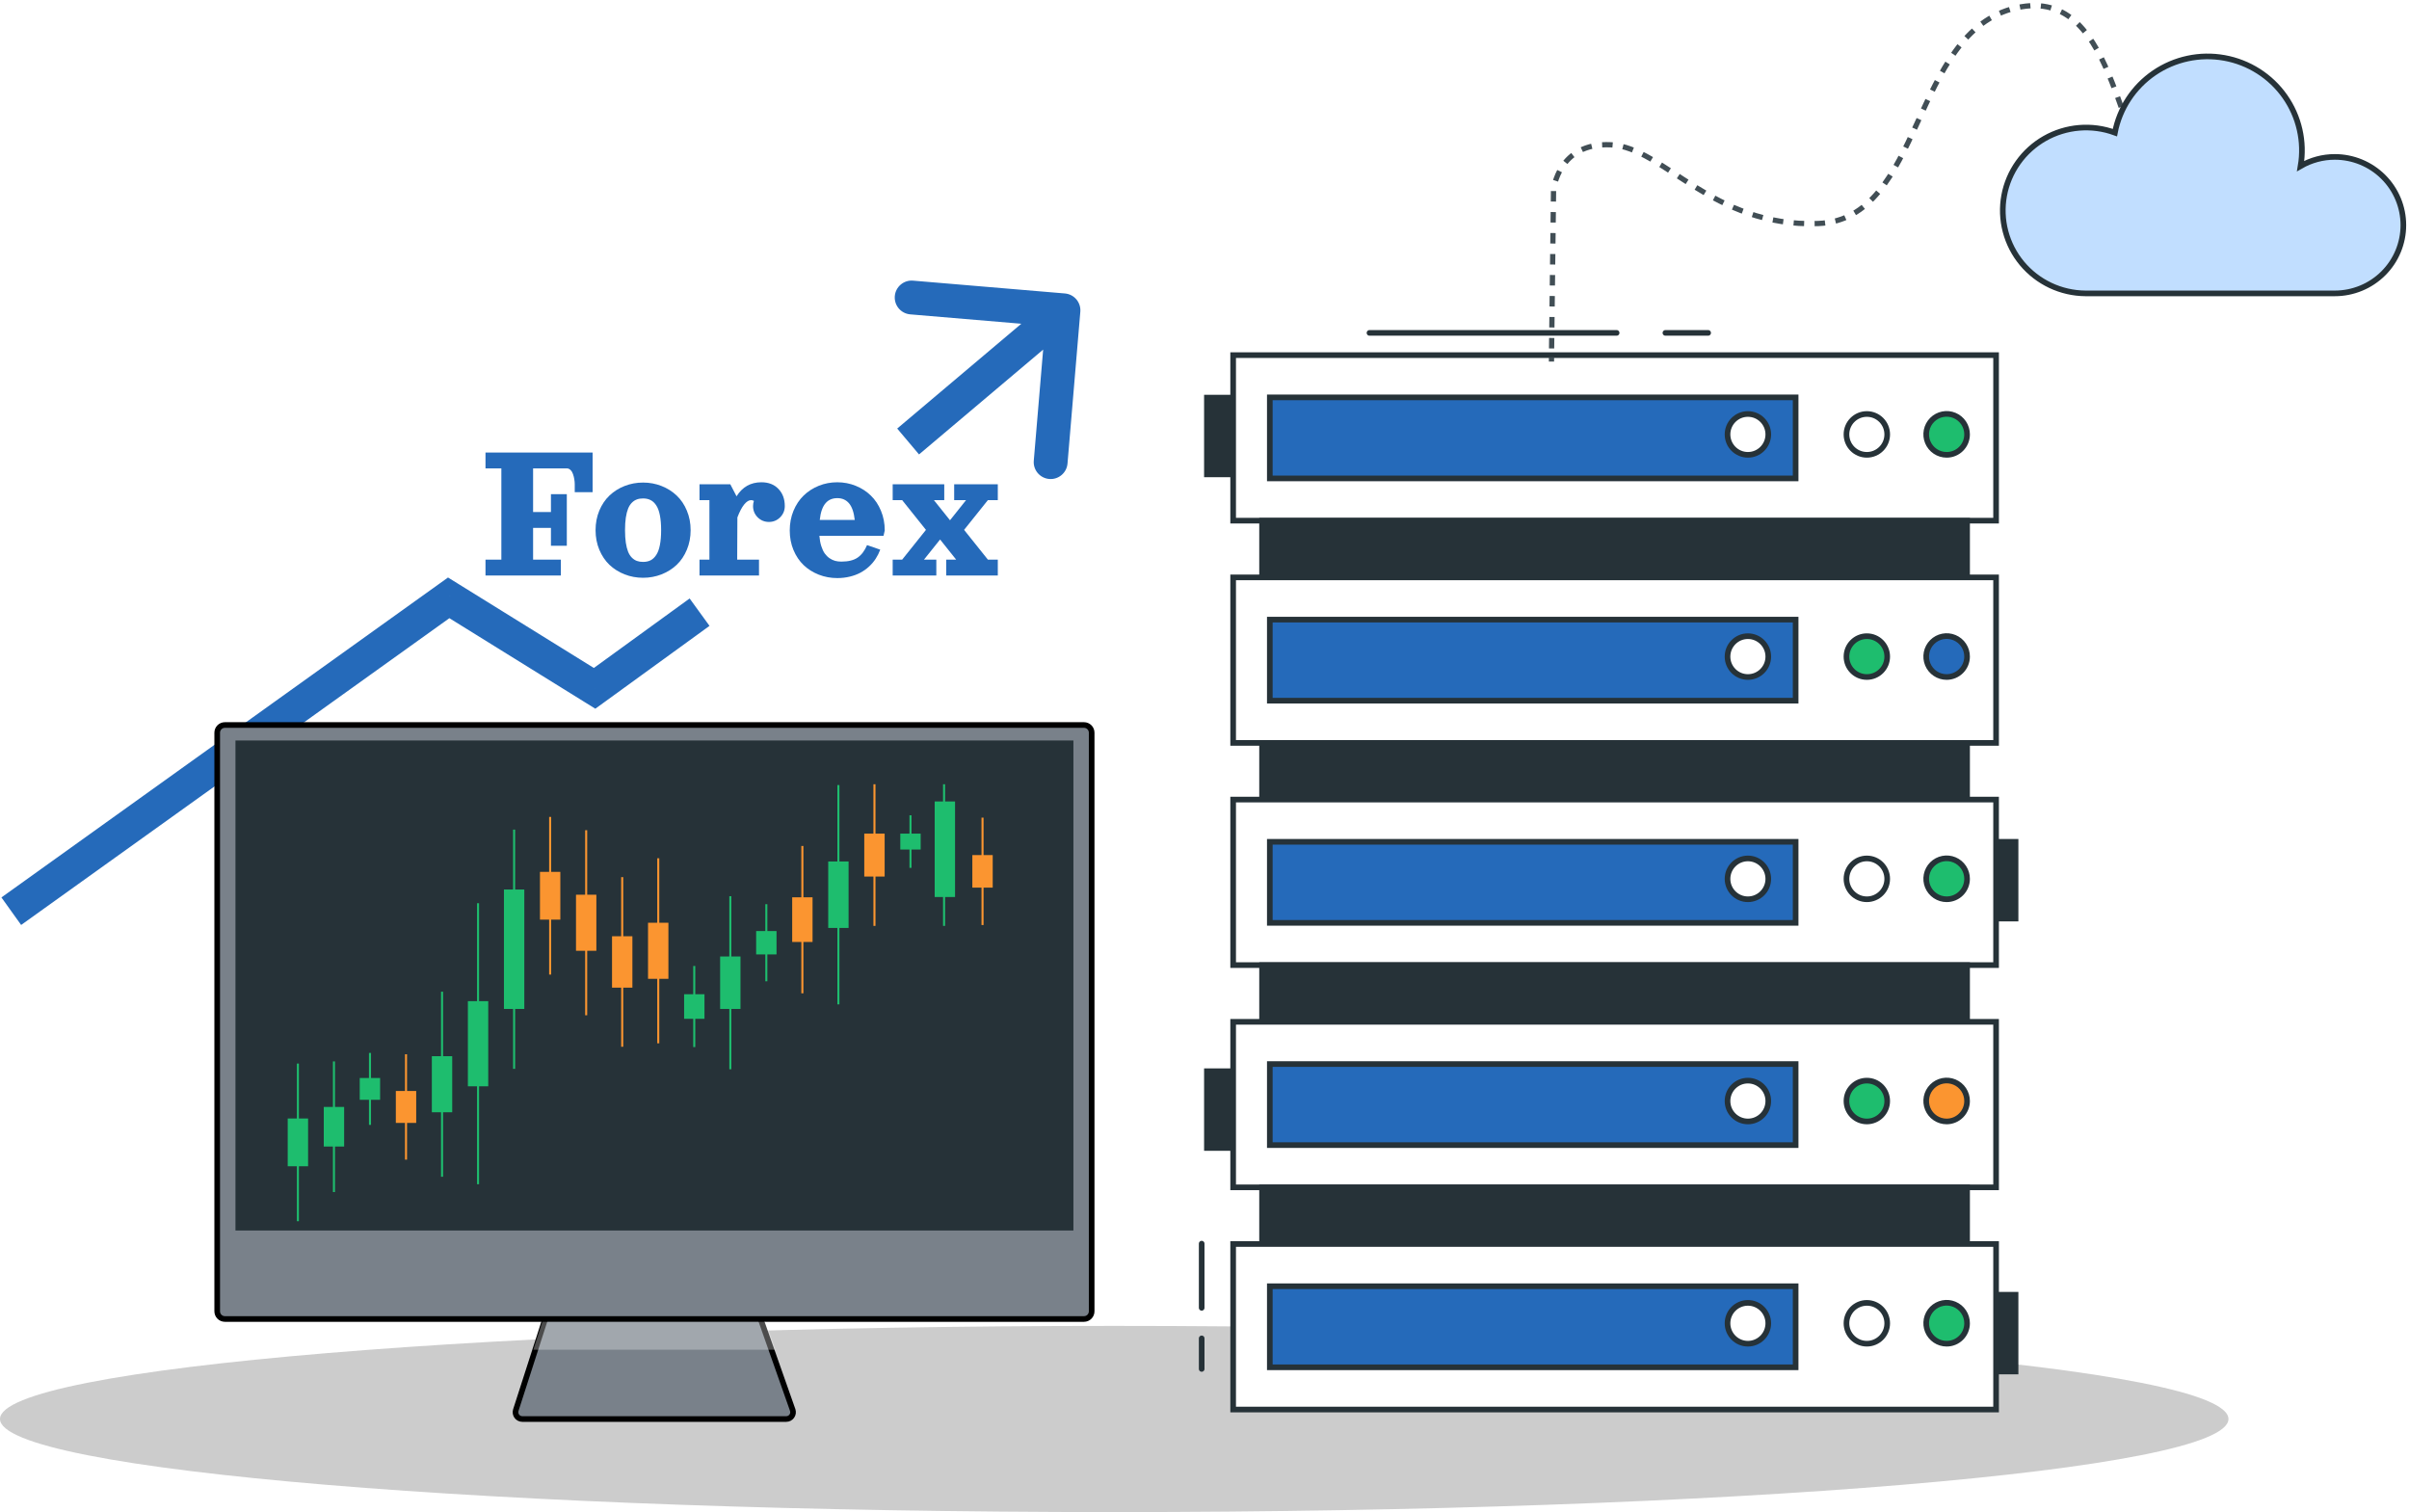 <svg xmlns="http://www.w3.org/2000/svg" width="427" height="268" viewBox="0 0 427 268" fill="none"><g clip-path="url(#clip0_18_259)"><path d="M197.5 268C306.576 268 395 260.613 395 251.5C395 242.387 306.576 235 197.5 235C88.424 235 0 242.387 0 251.5C0 260.613 88.424 268 197.5 268Z" fill="black" fill-opacity="0.2"></path><path d="M79.533 105.961L81.114 103.411L79.413 102.356L77.786 103.522L79.533 105.961ZM105.393 122L103.812 124.549L105.524 125.611L107.155 124.428L105.393 122ZM191.489 55.252C191.629 53.601 190.403 52.15 188.752 52.011L161.848 49.74C160.197 49.6 158.746 50.826 158.606 52.477C158.467 54.128 159.692 55.579 161.343 55.718L185.258 57.737L183.24 81.652C183.1 83.303 184.326 84.754 185.977 84.894C187.628 85.033 189.079 83.808 189.218 82.157L191.489 55.252ZM3.747 163.939L81.28 108.4L77.786 103.522L0.253 159.061L3.747 163.939ZM77.952 108.51L103.812 124.549L106.975 119.451L81.114 103.411L77.952 108.51ZM162.9 80.541L190.435 57.292L186.565 52.708L159.03 75.956L162.9 80.541ZM107.155 124.428L125.762 110.928L122.238 106.072L103.632 119.572L107.155 124.428Z" fill="#256ABA"></path><path d="M357.263 149.201H352.125V162.808H357.263V149.201Z" fill="#263238" stroke="#263238" stroke-miterlimit="10"></path><path d="M357.263 229.478H352.125V243.085H357.263V229.478Z" fill="#263238" stroke="#263238" stroke-miterlimit="10"></path><path d="M219.063 70.473H213.926V84.08H219.063V70.473Z" fill="#263238" stroke="#263238" stroke-miterlimit="10"></path><path d="M219.063 189.86H213.926V203.467H219.063V189.86Z" fill="#263238" stroke="#263238" stroke-miterlimit="10"></path><path d="M353.809 62.944H218.578V92.281H353.809V62.944Z" fill="white" stroke="#263238" stroke-miterlimit="10"></path><path d="M318.279 70.43H225.078V84.795H318.279V70.43Z" fill="#256ABA" stroke="#263238" stroke-miterlimit="10"></path><path d="M330.902 80.613C332.897 80.613 334.514 78.993 334.514 76.995C334.514 74.996 332.897 73.376 330.902 73.376C328.906 73.376 327.289 74.996 327.289 76.995C327.289 78.993 328.906 80.613 330.902 80.613Z" fill="white" stroke="#263238" stroke-miterlimit="10"></path><path d="M348.669 76.995C348.671 76.276 348.46 75.574 348.063 74.975C347.666 74.377 347.101 73.91 346.439 73.634C345.777 73.358 345.049 73.284 344.345 73.423C343.641 73.562 342.995 73.907 342.487 74.414C341.979 74.921 341.633 75.568 341.492 76.272C341.352 76.976 341.423 77.707 341.697 78.37C341.971 79.034 342.435 79.602 343.031 80.001C343.627 80.4 344.328 80.613 345.045 80.613C345.52 80.615 345.991 80.522 346.431 80.341C346.871 80.16 347.27 79.893 347.607 79.557C347.943 79.221 348.21 78.822 348.393 78.382C348.575 77.942 348.669 77.471 348.669 76.995Z" fill="#1EBD6E" stroke="#263238" stroke-miterlimit="10"></path><path d="M309.82 80.613C311.815 80.613 313.432 78.993 313.432 76.995C313.432 74.996 311.815 73.376 309.82 73.376C307.824 73.376 306.207 74.996 306.207 76.995C306.207 78.993 307.824 80.613 309.82 80.613Z" fill="white" stroke="#263238" stroke-miterlimit="10"></path><path d="M348.67 92.291H223.703V102.334H348.67V92.291Z" fill="#263238" stroke="#263238" stroke-miterlimit="10"></path><path d="M353.809 102.335H218.578V131.672H353.809V102.335Z" fill="white" stroke="#263238" stroke-miterlimit="10"></path><path d="M318.279 109.821H225.078V124.186H318.279V109.821Z" fill="#256ABA" stroke="#263238" stroke-miterlimit="10"></path><path d="M330.902 119.993C332.897 119.993 334.514 118.373 334.514 116.375C334.514 114.376 332.897 112.756 330.902 112.756C328.906 112.756 327.289 114.376 327.289 116.375C327.289 118.373 328.906 119.993 330.902 119.993Z" fill="#1EBD6E" stroke="#263238" stroke-miterlimit="10"></path><path d="M348.669 116.375C348.671 115.657 348.46 114.954 348.063 114.356C347.666 113.758 347.101 113.291 346.439 113.015C345.777 112.738 345.049 112.665 344.345 112.804C343.641 112.942 342.995 113.287 342.487 113.794C341.979 114.301 341.633 114.948 341.492 115.652C341.352 116.357 341.423 117.087 341.697 117.751C341.971 118.415 342.435 118.982 343.031 119.381C343.627 119.781 344.328 119.994 345.045 119.994C346.004 119.994 346.924 119.613 347.603 118.935C348.283 118.256 348.666 117.336 348.669 116.375Z" fill="#256ABA" stroke="#263238" stroke-miterlimit="10"></path><path d="M309.82 119.993C311.815 119.993 313.432 118.373 313.432 116.375C313.432 114.376 311.815 112.756 309.82 112.756C307.824 112.756 306.207 114.376 306.207 116.375C306.207 118.373 307.824 119.993 309.82 119.993Z" fill="white" stroke="#263238" stroke-miterlimit="10"></path><path d="M348.67 131.672H223.703V141.715H348.67V131.672Z" fill="#263238" stroke="#263238" stroke-miterlimit="10"></path><path d="M353.809 141.715H218.578V171.052H353.809V141.715Z" fill="white" stroke="#263238" stroke-miterlimit="10"></path><path d="M318.279 149.201H225.078V163.566H318.279V149.201Z" fill="#256ABA" stroke="#263238" stroke-miterlimit="10"></path><path d="M330.902 159.385C332.897 159.385 334.514 157.764 334.514 155.766C334.514 153.768 332.897 152.148 330.902 152.148C328.906 152.148 327.289 153.768 327.289 155.766C327.289 157.764 328.906 159.385 330.902 159.385Z" fill="white" stroke="#263238" stroke-miterlimit="10"></path><path d="M348.669 155.766C348.671 155.048 348.46 154.345 348.063 153.747C347.666 153.149 347.101 152.682 346.439 152.405C345.777 152.129 345.049 152.056 344.345 152.194C343.641 152.333 342.995 152.678 342.487 153.185C341.979 153.692 341.633 154.339 341.492 155.043C341.352 155.748 341.423 156.478 341.697 157.142C341.971 157.805 342.435 158.373 343.031 158.772C343.627 159.171 344.328 159.385 345.045 159.385C345.52 159.386 345.991 159.293 346.431 159.112C346.871 158.931 347.27 158.665 347.607 158.329C347.943 157.992 348.21 157.593 348.393 157.153C348.575 156.714 348.669 156.242 348.669 155.766Z" fill="#1EBD6E" stroke="#263238" stroke-miterlimit="10"></path><path d="M309.82 159.385C311.815 159.385 313.432 157.764 313.432 155.766C313.432 153.768 311.815 152.148 309.82 152.148C307.824 152.148 306.207 153.768 306.207 155.766C306.207 157.764 307.824 159.385 309.82 159.385Z" fill="white" stroke="#263238" stroke-miterlimit="10"></path><path d="M348.67 171.063H223.703V181.106H348.67V171.063Z" fill="#263238" stroke="#263238" stroke-miterlimit="10"></path><path d="M353.809 181.106H218.578V210.443H353.809V181.106Z" fill="white" stroke="#263238" stroke-miterlimit="10"></path><path d="M318.279 188.592H225.078V202.958H318.279V188.592Z" fill="#256ABA" stroke="#263238" stroke-miterlimit="10"></path><path d="M330.902 198.765C332.897 198.765 334.514 197.145 334.514 195.147C334.514 193.148 332.897 191.528 330.902 191.528C328.906 191.528 327.289 193.148 327.289 195.147C327.289 197.145 328.906 198.765 330.902 198.765Z" fill="#1EBD6E" stroke="#263238" stroke-miterlimit="10"></path><path d="M348.669 195.147C348.671 194.428 348.46 193.726 348.063 193.127C347.666 192.529 347.101 192.062 346.439 191.786C345.777 191.51 345.049 191.436 344.345 191.575C343.641 191.714 342.995 192.058 342.487 192.566C341.979 193.073 341.633 193.719 341.492 194.424C341.352 195.128 341.423 195.858 341.697 196.522C341.971 197.186 342.435 197.753 343.031 198.153C343.627 198.552 344.328 198.765 345.045 198.765C346.004 198.765 346.924 198.384 347.603 197.706C348.283 197.028 348.666 196.107 348.669 195.147Z" fill="#FB9530" stroke="#263238" stroke-miterlimit="10"></path><path d="M309.82 198.765C311.815 198.765 313.432 197.145 313.432 195.147C313.432 193.148 311.815 191.528 309.82 191.528C307.824 191.528 306.207 193.148 306.207 195.147C306.207 197.145 307.824 198.765 309.82 198.765Z" fill="white" stroke="#263238" stroke-miterlimit="10"></path><path d="M348.67 210.444H223.703V220.487H348.67V210.444Z" fill="#263238" stroke="#263238" stroke-miterlimit="10"></path><path d="M353.809 220.486H218.578V249.824H353.809V220.486Z" fill="white" stroke="#263238" stroke-miterlimit="10"></path><path d="M318.279 227.972H225.078V242.338H318.279V227.972Z" fill="#256ABA" stroke="#263238" stroke-miterlimit="10"></path><path d="M330.902 238.156C332.897 238.156 334.514 236.536 334.514 234.538C334.514 232.54 332.897 230.92 330.902 230.92C328.906 230.92 327.289 232.54 327.289 234.538C327.289 236.536 328.906 238.156 330.902 238.156Z" fill="white" stroke="#263238" stroke-miterlimit="10"></path><path d="M348.669 234.538C348.671 233.82 348.46 233.117 348.063 232.519C347.666 231.92 347.101 231.454 346.439 231.177C345.777 230.901 345.049 230.827 344.345 230.966C343.641 231.105 342.995 231.45 342.487 231.957C341.979 232.464 341.633 233.111 341.492 233.815C341.352 234.519 341.423 235.25 341.697 235.913C341.971 236.577 342.435 237.145 343.031 237.544C343.627 237.943 344.328 238.156 345.045 238.156C345.52 238.158 345.991 238.065 346.431 237.884C346.871 237.703 347.27 237.437 347.607 237.1C347.943 236.764 348.21 236.365 348.393 235.925C348.575 235.485 348.669 235.014 348.669 234.538Z" fill="#1EBD6E" stroke="#263238" stroke-miterlimit="10"></path><path d="M309.82 238.156C311.815 238.156 313.432 236.536 313.432 234.538C313.432 232.54 311.815 230.92 309.82 230.92C307.824 230.92 306.207 232.54 306.207 234.538C306.207 236.536 307.824 238.156 309.82 238.156Z" fill="white" stroke="#263238" stroke-miterlimit="10"></path><path d="M295.199 59H302.77" stroke="#263238" stroke-linecap="round" stroke-linejoin="round"></path><path d="M242.746 59H286.55" stroke="#263238" stroke-linecap="round" stroke-linejoin="round"></path><path d="M213 237.213V242.63" stroke="#263238" stroke-linecap="round" stroke-linejoin="round"></path><path d="M213 220.422V231.797" stroke="#263238" stroke-linecap="round" stroke-linejoin="round"></path><path d="M91.429 249.926L97.173 232.089H134.225L140.501 249.892V249.893C140.565 250.075 140.585 250.271 140.559 250.462C140.533 250.654 140.461 250.836 140.349 250.994C140.238 251.152 140.09 251.281 139.919 251.37C139.748 251.459 139.558 251.505 139.365 251.505H92.575C92.385 251.505 92.198 251.46 92.029 251.373C91.86 251.287 91.714 251.162 91.602 251.008C91.49 250.854 91.416 250.676 91.386 250.488C91.356 250.3 91.371 250.107 91.429 249.926Z" fill="#79818A" stroke="black"></path><path d="M39.858 128.5H192.142C192.891 128.5 193.5 129.109 193.5 129.861V232.415C193.5 233.167 192.891 233.776 192.142 233.776H39.858C39.109 233.776 38.5 233.167 38.5 232.415V129.861C38.5 129.109 39.109 128.5 39.858 128.5Z" fill="#79818A" stroke="black"></path><path d="M190.266 131.244H41.738V218.092H190.266V131.244Z" fill="#263238"></path><path opacity="0.3" d="M96.133 234.276H135.709L137.456 239.223H94.539L96.133 234.276Z" fill="white"></path><g filter="url(#filter0_d_18_259)"><path d="M167.158 164.105H167.52V139H167.158V164.105Z" fill="#1EBD6E"></path><path d="M52.623 216.444H52.984V188.505H52.623V216.444Z" fill="#1EBD6E"></path><path d="M59.014 211.28H59.375V188.124H59.014V211.28Z" fill="#1EBD6E"></path><path d="M65.4 199.373H65.762V186.618H65.4V199.373Z" fill="#1EBD6E"></path><path d="M71.787 205.532H72.148V186.855H71.787V205.532Z" fill="#FB9530"></path><path d="M78.174 208.567H78.535V175.768H78.174V208.567Z" fill="#1EBD6E"></path><path d="M84.556 209.891H84.918V160.086H84.556V209.891Z" fill="#1EBD6E"></path><path d="M90.947 189.44H91.309V147.04H90.947V189.44Z" fill="#1EBD6E"></path><path d="M97.334 172.731H97.695V144.791H97.334V172.731Z" fill="#FB9530"></path><path d="M103.721 179.946H104.082V147.147H103.721V179.946Z" fill="#FB9530"></path><path d="M110.107 185.528H110.469V155.462H110.107V185.528Z" fill="#FB9530"></path><path d="M116.498 184.916H116.859V152.117H116.498V184.916Z" fill="#FB9530"></path><path d="M122.877 185.582H123.238V171.207H122.877V185.582Z" fill="#1EBD6E"></path><path d="M129.271 189.513H129.633V158.84H129.271V189.513Z" fill="#1EBD6E"></path><path d="M135.654 173.923H136.016V160.257H135.654V173.923Z" fill="#1EBD6E"></path><path d="M142.041 176.053H142.402V149.936H142.041V176.053Z" fill="#FB9530"></path><path d="M148.428 178.014H148.789V139.141H148.428V178.014Z" fill="#1EBD6E"></path><path d="M154.818 164.105H155.18V139H154.818V164.105Z" fill="#FB9530"></path><path d="M161.205 153.816H161.566V144.503H161.205V153.816Z" fill="#1EBD6E"></path><path d="M173.974 163.952H174.336V144.92H173.974V163.952Z" fill="#FB9530"></path><path d="M50.998 206.708H54.609V198.241H50.998V206.708Z" fill="#1EBD6E"></path><path d="M57.389 203.21H61V196.194H57.389V203.21Z" fill="#1EBD6E"></path><path d="M63.764 194.928H67.375V191.063H63.764V194.928Z" fill="#1EBD6E"></path><path d="M70.162 199.024H73.773V193.364H70.162V199.024Z" fill="#FB9530"></path><path d="M76.545 197.137H80.156V187.198H76.545V197.137Z" fill="#1EBD6E"></path><path d="M82.932 192.535H86.543V177.443H82.932V192.535Z" fill="#1EBD6E"></path><path d="M89.323 178.823H92.934V157.657H89.323V178.823Z" fill="#1EBD6E"></path><path d="M95.709 162.994H99.32V154.528H95.709V162.994Z" fill="#FB9530"></path><path d="M102.096 168.517H105.707V158.578H102.096V168.517Z" fill="#FB9530"></path><path d="M108.483 175.05H112.094V165.94H108.483V175.05Z" fill="#FB9530"></path><path d="M114.865 173.485H118.477V163.547H114.865V173.485Z" fill="#FB9530"></path><path d="M121.26 180.572H124.871V176.216H121.26V180.572Z" fill="#1EBD6E"></path><path d="M127.643 178.823H131.254V169.528H127.643V178.823Z" fill="#1EBD6E"></path><path d="M134.029 169.16H137.641V165.019H134.029V169.16Z" fill="#1EBD6E"></path><path d="M140.416 166.952H144.027V159.038H140.416V166.952Z" fill="#FB9530"></path><path d="M146.803 164.467H150.414V152.687H146.803V164.467Z" fill="#1EBD6E"></path><path d="M153.194 155.357H156.805V147.749H153.194V155.357Z" fill="#FB9530"></path><path d="M159.58 150.571H163.191V147.749H159.58V150.571Z" fill="#1EBD6E"></path><path d="M165.674 158.984H169.285V142.051H165.674V158.984Z" fill="#1EBD6E"></path><path d="M172.35 157.32H175.961V151.553H172.35V157.32Z" fill="#FB9530"></path></g><path d="M275 64.084L275.008 63.32" stroke="#414E55" stroke-width="0.93" stroke-miterlimit="10"></path><path d="M275.023 61.761L275.368 33.649C275.368 33.649 276.187 25.195 285.537 25.662C294.887 26.13 303.507 40.322 322.256 39.616C341.005 38.91 338.596 5.684 357.394 1.383C376.192 -2.918 374.857 30.324 384.501 33.534C386.65 34.531 388.992 35.041 391.36 35.028C394.499 35.028 401.939 35.142 405.151 35.192" stroke="#414E55" stroke-width="0.93" stroke-miterlimit="10" stroke-dasharray="1.86 1.86"></path><path d="M405.906 35.266H406.668" stroke="#414E55" stroke-width="0.93" stroke-miterlimit="10"></path><path d="M413.849 27.81C411.721 27.812 409.631 28.371 407.789 29.433C408.525 25.11 407.518 20.672 404.987 17.084C402.457 13.495 398.606 11.045 394.271 10.265C389.937 9.486 385.468 10.439 381.836 12.919C378.203 15.399 375.7 19.205 374.869 23.511C372.848 22.77 370.689 22.478 368.543 22.655C366.397 22.833 364.316 23.475 362.446 24.538C360.575 25.601 358.961 27.058 357.717 28.807C356.472 30.556 355.627 32.555 355.24 34.664C354.853 36.773 354.935 38.94 355.479 41.014C356.022 43.088 357.015 45.019 358.388 46.671C359.76 48.322 361.479 49.655 363.424 50.576C365.369 51.497 367.492 51.983 369.646 52H413.849C417.072 52 420.162 50.726 422.441 48.457C424.72 46.189 426 43.113 426 39.905C426 36.697 424.72 33.621 422.441 31.352C420.162 29.084 417.072 27.81 413.849 27.81Z" fill="#C1DEFF" stroke="#263238" stroke-miterlimit="10"></path><path d="M99.414 99.188V102H86.055V99.188H88.867V83.016H86.055V80.203H105.039V87.234H101.875V85.828C101.875 85.541 101.849 85.245 101.796 84.94C101.749 84.636 101.673 84.334 101.567 84.035C101.468 83.736 101.321 83.493 101.128 83.306C100.935 83.112 100.715 83.016 100.469 83.016H94.492V90.75H97.656V87.586H100.469V96.727H97.656V93.562H94.492V99.188H99.414Z" fill="#256ABA"></path><path d="M110.708 86.136C111.739 85.731 112.832 85.529 113.986 85.529C115.141 85.529 116.23 85.731 117.256 86.136C118.287 86.54 119.184 87.106 119.945 87.832C120.707 88.553 121.308 89.443 121.747 90.504C122.192 91.564 122.415 92.719 122.415 93.967C122.415 95.215 122.192 96.369 121.747 97.43C121.308 98.49 120.707 99.384 119.945 100.11C119.184 100.831 118.287 101.394 117.256 101.798C116.23 102.202 115.141 102.404 113.986 102.404C112.832 102.404 111.739 102.202 110.708 101.798C109.683 101.394 108.789 100.831 108.027 100.11C107.271 99.384 106.671 98.49 106.226 97.43C105.786 96.369 105.566 95.215 105.566 93.967C105.566 92.719 105.786 91.564 106.226 90.504C106.671 89.443 107.271 88.553 108.027 87.832C108.789 87.106 109.683 86.54 110.708 86.136ZM113.986 88.342C113.576 88.342 113.21 88.4 112.888 88.518C112.565 88.635 112.27 88.828 112 89.098C111.73 89.367 111.508 89.716 111.332 90.144C111.162 90.571 111.027 91.105 110.928 91.743C110.834 92.382 110.787 93.123 110.787 93.967C110.787 94.811 110.834 95.552 110.928 96.19C111.027 96.829 111.162 97.362 111.332 97.79C111.508 98.218 111.73 98.566 112 98.836C112.27 99.106 112.565 99.299 112.888 99.416C113.21 99.533 113.576 99.592 113.986 99.592C114.502 99.592 114.95 99.495 115.331 99.302C115.712 99.103 116.043 98.786 116.324 98.353C116.611 97.919 116.825 97.336 116.966 96.603C117.112 95.871 117.186 94.992 117.186 93.967C117.186 92.941 117.112 92.062 116.966 91.33C116.825 90.598 116.611 90.015 116.324 89.581C116.043 89.147 115.712 88.834 115.331 88.641C114.95 88.441 114.502 88.342 113.986 88.342Z" fill="#256ABA"></path><path d="M123.988 85.828H129.446L130.554 87.964C131.591 86.306 133.059 85.477 134.957 85.477C136.229 85.477 137.236 85.869 137.98 86.654C138.73 87.434 139.105 88.447 139.105 89.695C139.105 90.475 138.83 91.14 138.279 91.69C137.734 92.235 137.072 92.508 136.293 92.508C135.514 92.508 134.849 92.235 134.298 91.69C133.753 91.14 133.48 90.475 133.48 89.695C133.48 89.379 133.53 89.074 133.63 88.781C133.472 88.688 133.305 88.641 133.129 88.641C132.736 88.641 132.329 88.898 131.907 89.414C131.491 89.924 131.09 90.689 130.703 91.708L130.668 99.188H134.535V102H123.988V99.188H125.746V88.641H123.988V85.828Z" fill="#256ABA"></path><path d="M145.24 94.969C145.293 95.648 145.404 96.255 145.574 96.788C145.744 97.321 145.949 97.758 146.189 98.098C146.436 98.438 146.72 98.719 147.042 98.941C147.364 99.158 147.695 99.314 148.035 99.407C148.375 99.495 148.738 99.539 149.125 99.539C150.361 99.539 151.325 99.302 152.017 98.827C152.714 98.347 153.271 97.608 153.687 96.612L156.024 97.421C155.813 97.989 155.544 98.525 155.216 99.029C154.894 99.527 154.504 99.987 154.047 100.409C153.59 100.831 153.08 101.194 152.518 101.499C151.961 101.798 151.331 102.032 150.628 102.202C149.925 102.372 149.184 102.457 148.404 102.457C147.25 102.457 146.157 102.255 145.126 101.851C144.101 101.446 143.207 100.884 142.445 100.163C141.689 99.436 141.089 98.543 140.644 97.482C140.204 96.422 139.984 95.268 139.984 94.019C139.984 92.772 140.204 91.611 140.644 90.539C141.089 89.467 141.689 88.564 142.445 87.832C143.207 87.094 144.101 86.517 145.126 86.101C146.157 85.685 147.25 85.477 148.404 85.477C149.559 85.477 150.648 85.685 151.674 86.101C152.705 86.517 153.599 87.094 154.354 87.832C155.116 88.564 155.717 89.467 156.156 90.539C156.602 91.611 156.824 92.772 156.824 94.019L156.604 94.969H145.24ZM145.302 92.156H151.507C151.354 90.809 151.018 89.827 150.496 89.212C149.975 88.597 149.283 88.289 148.422 88.289C147.994 88.289 147.61 88.359 147.271 88.5C146.931 88.635 146.626 88.855 146.356 89.159C146.087 89.458 145.861 89.859 145.68 90.363C145.504 90.861 145.378 91.459 145.302 92.156Z" fill="#256ABA"></path><path d="M165.965 99.188V102H158.23V99.188H159.909L164.128 93.914L159.909 88.641H158.23V85.828H167.371V88.641H165.534L168.391 92.209L171.238 88.641H169.129V85.828H176.863V88.641H175.105L170.887 93.914L175.105 99.188H176.863V102H167.723V99.188H169.48L166.633 95.619L163.776 99.188H165.965Z" fill="#256ABA"></path></g><defs><filter id="filter0_d_18_259" x="28.898" y="116.9" width="169.163" height="121.644" filterUnits="userSpaceOnUse" color-interpolation-filters="sRGB"><feGaussianBlur stdDeviation="11.05"></feGaussianBlur></filter><clipPath id="clip0_18_259"><rect width="427" height="268" fill="white"></rect></clipPath></defs></svg>